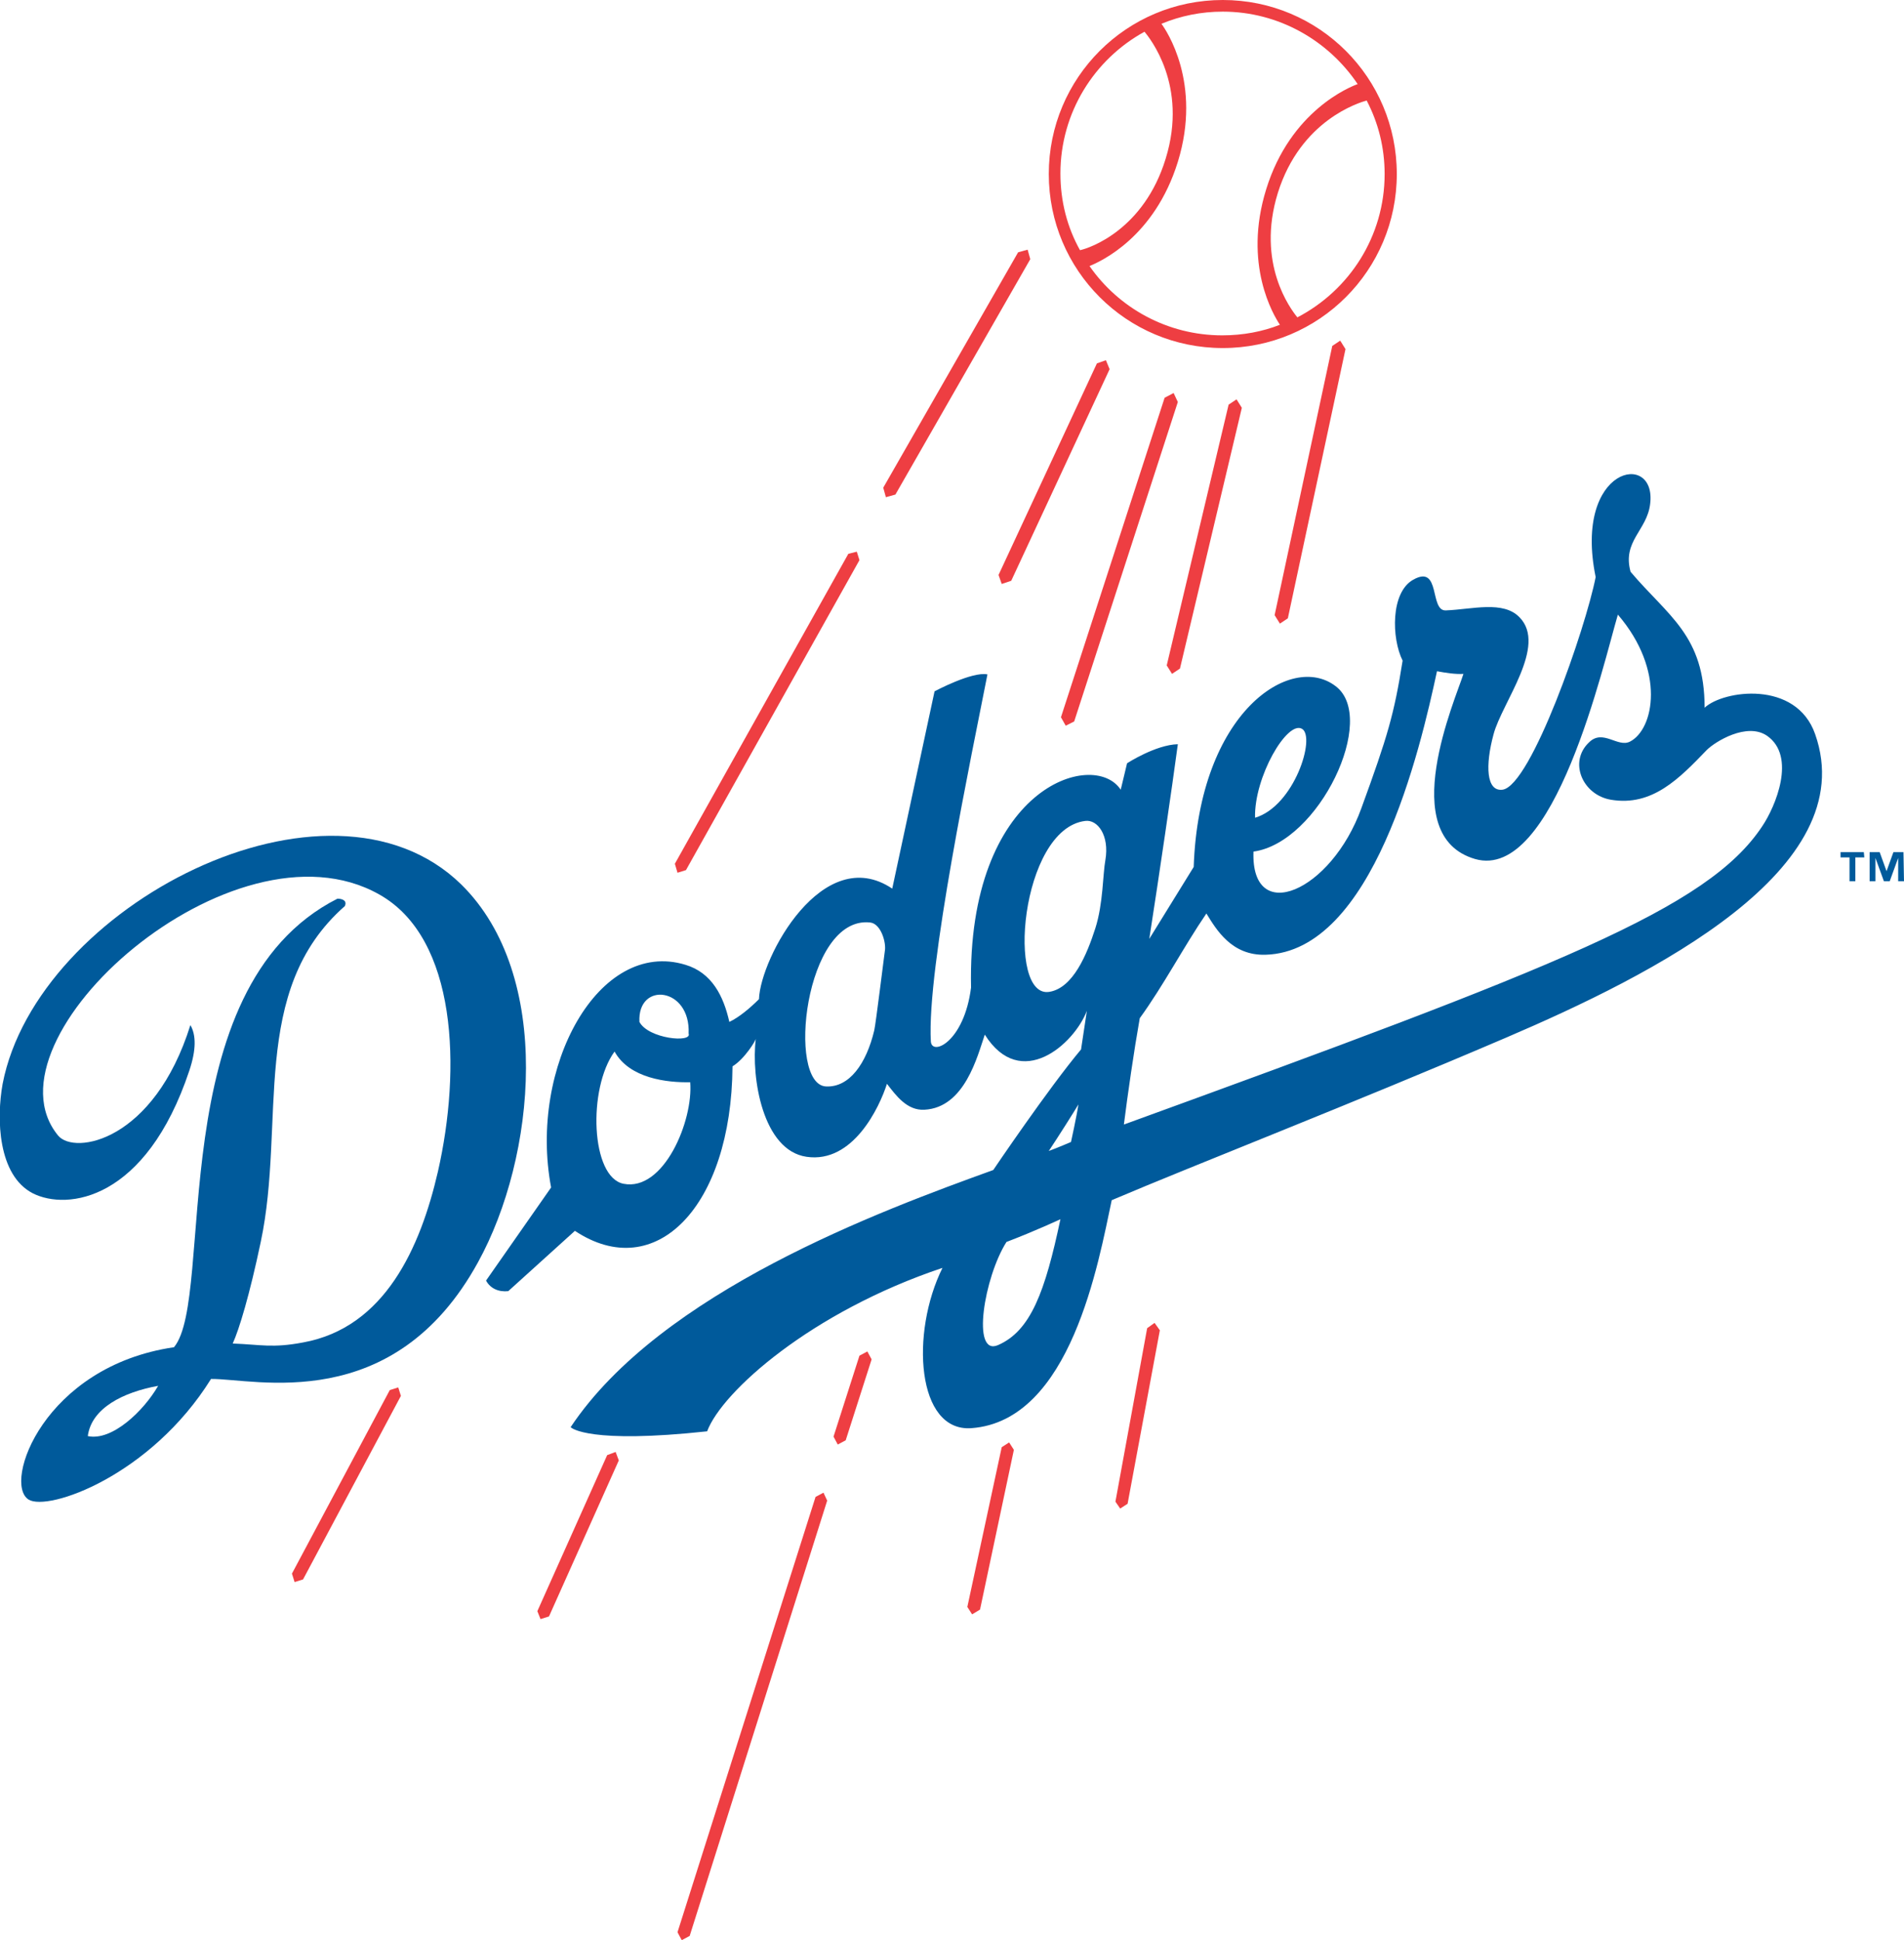 <svg id="Layer_1" xmlns="http://www.w3.org/2000/svg" viewBox="0 0 360 366.8"><style>.st0{fill:#005a9b}.st1{fill:#ee3e42}</style><g id="XMLID_1_"><path class="st0" d="M312 95.3c-.6 5-5.3 7-3.7 12.8 7.1 8.4 14 12 14 25.7 3.5-3.3 17.3-5.3 20.9 5 9 25.6-30.7 45.5-58.5 57.4-29.9 12.8-58.5 23.9-74.5 30.7-2.5 11.7-7.7 41.7-26.5 43.1-10.4.8-11.6-18-5.5-30.3-24.8 8.3-41.7 23.4-44.5 30.9-22.2 2.4-25.7-.6-25.8-.8 17.1-25.6 58.6-40.9 79.9-48.6 0 0 10.4-15.4 16.6-22.8l1.1-7.3c-2.4 6.3-12.5 15.3-19.3 4.5-1.4 4.1-3.8 13.8-11.4 14.2-3.3.2-5.4-2.7-7.1-4.9-1.4 4.4-6.4 15.1-15.2 13.8-8.3-1.2-10.5-15-9.6-22.3 0 .3-2.1 3.8-4.4 5.2-.2 26.6-14.6 41.2-29.8 31.1l-12.6 11.4c-1.8.2-3.4-.5-4.2-2l12.3-17.6c-4.3-22.8 9-47.1 25.4-42.1 5 1.5 7.2 5.9 8.3 10.8 1.9-.9 4-2.7 5.6-4.3.3-7.9 12.1-29.7 25.2-20.9l8-37.3s7.1-3.8 10-3.2c-2.9 14.8-11.5 55.6-10.7 69.4.2 2.8 6.3.1 7.6-10.2-.8-37.9 23.2-45.2 28.3-37.4l1.2-5s5.4-3.5 9.6-3.6c-1.1 8.2-3.5 24.6-5.4 36.8l8.4-13.6c1-29.3 18.4-40.6 26.8-34.2 8.1 6-3.1 29.6-15.5 31.3-.5 14.1 14.7 7.6 20.4-8.2 5-13.7 6.2-17.8 7.8-27.9-2.1-4.2-2.3-12.9 2-15.3 5.3-3 3 6 6.2 5.8 5-.2 10.8-1.9 13.9 1.3 5.3 5.4-3.3 16.1-4.9 22.1-1.6 5.9-1.4 10.9 1.7 10.5 5.4-.8 15.7-30.5 17.6-40.2-4.3-21 11.6-24 10.3-13.8zM202.5 215.9s1.1-5 1.4-7.1c-.7 1.2-3.8 6.1-5.6 8.8 1.4-.5 4.2-1.7 4.2-1.7zm103.4-99.7c-2.7 9.1-12 50.5-27 46.2-15.1-4.4-3.7-30.2-2.2-35-1.5.1-3.4-.2-5-.5-3.2 14.9-12.1 53-32.4 53.6-6.4.2-9.3-4.7-11.2-7.8-4.3 6.3-8.1 13.6-12.6 19.8-1.1 6.2-2.3 14.5-3 20.1 82.2-29.9 110.4-40.8 120.7-56.4 2.5-3.7 6.5-13.2.9-17.1-3.8-2.6-9.8 1.1-11.4 2.7-5.2 5.4-10.3 10.7-18.1 9.4-5.4-.9-8.1-7.2-4.1-10.9 2.6-2.5 5.4 1.1 7.7-.1 4.5-2.3 6.8-13.4-2.3-24zm-59.7 21.6c-2.8-1.7-9.1 9.1-8.9 16.8 7.4-2.2 11.5-15.2 8.9-16.8zm-41 17.4c-12.3 1.5-15 33.9-6.7 32.3 4.4-.8 7-7 8.6-12 1.5-4.7 1.4-10.2 1.9-12.9.8-4.7-1.5-7.7-3.8-7.4zm-40.7 19.2c-12.4-1.3-15.8 30.7-8.3 31 4.4.2 7.6-4.3 9.1-10.6.3-1.3 1.8-13.6 2-15 .3-1.5-.7-5.2-2.8-5.4zm-43.6 18.8c1.7 3.2 10 4 9.3 2.2.4-8.8-9.7-9.9-9.3-2.2zm-4.7 5.6c-5.1 7-4.5 23.8 1.7 25 7.6 1.5 13.2-11.9 12.6-19.2-4.3.1-11.5-.7-14.3-5.8zm84.3 31.7s-4.7 2.2-10.2 4.3c-4.2 6.6-6.7 21.7-1.6 19.5 6.2-2.7 8.9-10.1 11.8-23.8z"/><path class="st0" d="M90.4 238.6c-16 29.2-42.3 22-50.5 22.1C28.5 279 9.1 285.8 5.4 283.5c-4.9-3.1 2.9-25.2 27.5-28.8 7.9-9.5-2.6-67.8 30.9-84.8.8 0 1.9.3 1.4 1.4-18.2 16-11.1 40.9-15.9 63.5-2.1 10-4.1 16.6-5.3 19.2 5.3.2 7.5.9 13.3-.2 15.5-2.8 22.2-18 25.5-32.3 4.4-19.3 3.7-44.1-11.1-52.4-27.6-15.6-75.8 27.3-60.7 45.6 3.1 3.7 18.1 1.1 25-20.9 1.1 1.9 1.1 4.7-.2 8.6-8.2 24.6-23.1 26.5-29.6 23.2-6.6-3.4-6.9-14.1-5.7-20.7 6.5-33.6 61.6-62.2 86.7-37.7 17.5 17.2 14.1 51.6 3.2 71.4zm-73.8 32.9c4.6 1 10.6-4.8 13.3-9.5-6.6 1.2-12.6 4.2-13.3 9.5z"/><path class="st1" d="M198.3 32.9C198.3 14.7 213 0 231.2 0s32.9 14.7 32.9 32.9-14.7 32.9-32.9 32.9-32.9-14.7-32.9-32.9zm22.1-2.9c4.3-13.9-3.1-22.9-4-24-9.5 5.2-15.9 15.3-15.9 26.8 0 5.3 1.3 10.2 3.7 14.5 1.9-.4 12.1-3.9 16.2-17.3zm21.2 6.5c-4.1 13.3 2.4 21.9 3.7 23.5 9.8-5.1 16.5-15.3 16.5-27.1 0-5-1.2-9.7-3.4-13.9-1.4.4-12.5 3.7-16.8 17.5zm-2.2-.7c4.6-14.9 15.9-19.4 17.3-19.9-5.5-8.2-14.9-13.7-25.5-13.7-4.1 0-8 .8-11.6 2.3.9 1.2 7.7 11.2 3.1 26.1-4.4 14.2-14.5 18.8-16.7 19.7 5.5 7.9 14.7 13.1 25.1 13.1 3.9 0 7.6-.7 10.9-2-1.2-1.8-7-11.4-2.6-25.6z"/><path id="XMLID_15_" class="st1" d="M73.7 262.8l-18.5 34.7.5 1.6 1.6-.5 18.5-34.7-.5-1.6z"/><path id="XMLID_14_" class="st1" d="M114.8 275.1l-13.2 29.5.6 1.5 1.6-.5 13.2-29.5-.6-1.6z"/><path id="XMLID_13_" class="st1" d="M162.5 256.3l-4.9 15.3.8 1.5 1.5-.8 4.9-15.3-.8-1.5z"/><path id="XMLID_12_" class="st1" d="M154.2 283l-26.1 82.3.8 1.5 1.5-.8 26-82.3-.7-1.5z"/><path id="XMLID_11_" class="st1" d="M189.4 273.6l-6.5 30.2.9 1.4 1.5-.9 6.4-30.2-.9-1.4z"/><path id="XMLID_10_" class="st1" d="M160.4 104.7l-32.8 58.6.5 1.7 1.6-.5 32.8-58.6-.5-1.6z"/><path id="XMLID_9_" class="st1" d="M251.9 65.4L241 116.3l1 1.6 1.5-1L254.4 66l-1-1.6z"/><path id="XMLID_8_" class="st1" d="M232.3 76.5l-11.7 49.3 1 1.6 1.5-1 11.7-49.3-1-1.6z"/><path id="XMLID_7_" class="st1" d="M220.2 75.2l-19.6 60.4.9 1.6 1.6-.8L222.7 76l-.8-1.7z"/><path id="XMLID_6_" class="st1" d="M192.5 47.7L167 92.2l.5 1.8 1.8-.5L194.8 49l-.5-1.8z"/><path id="XMLID_5_" class="st1" d="M207.4 68.7l-18.6 40 .6 1.7 1.8-.6 18.6-40-.7-1.7z"/><path id="XMLID_4_" class="st1" d="M216.9 251.1l-6 32.8.9 1.3 1.4-.9 6.1-32.8-1-1.4z"/><path class="st0" d="M352.5 162.1h-1.7v4.5h-1.1v-4.5H348v-1h4.4l.1 1zm7.5 4.5h-1.1v-4.4l-1.6 4.4h-1.1l-1.6-4.4v4.4h-1.1v-5.5h1.9l1.3 3.6 1.3-3.6h1.9l.1 5.5z"/></g></svg>